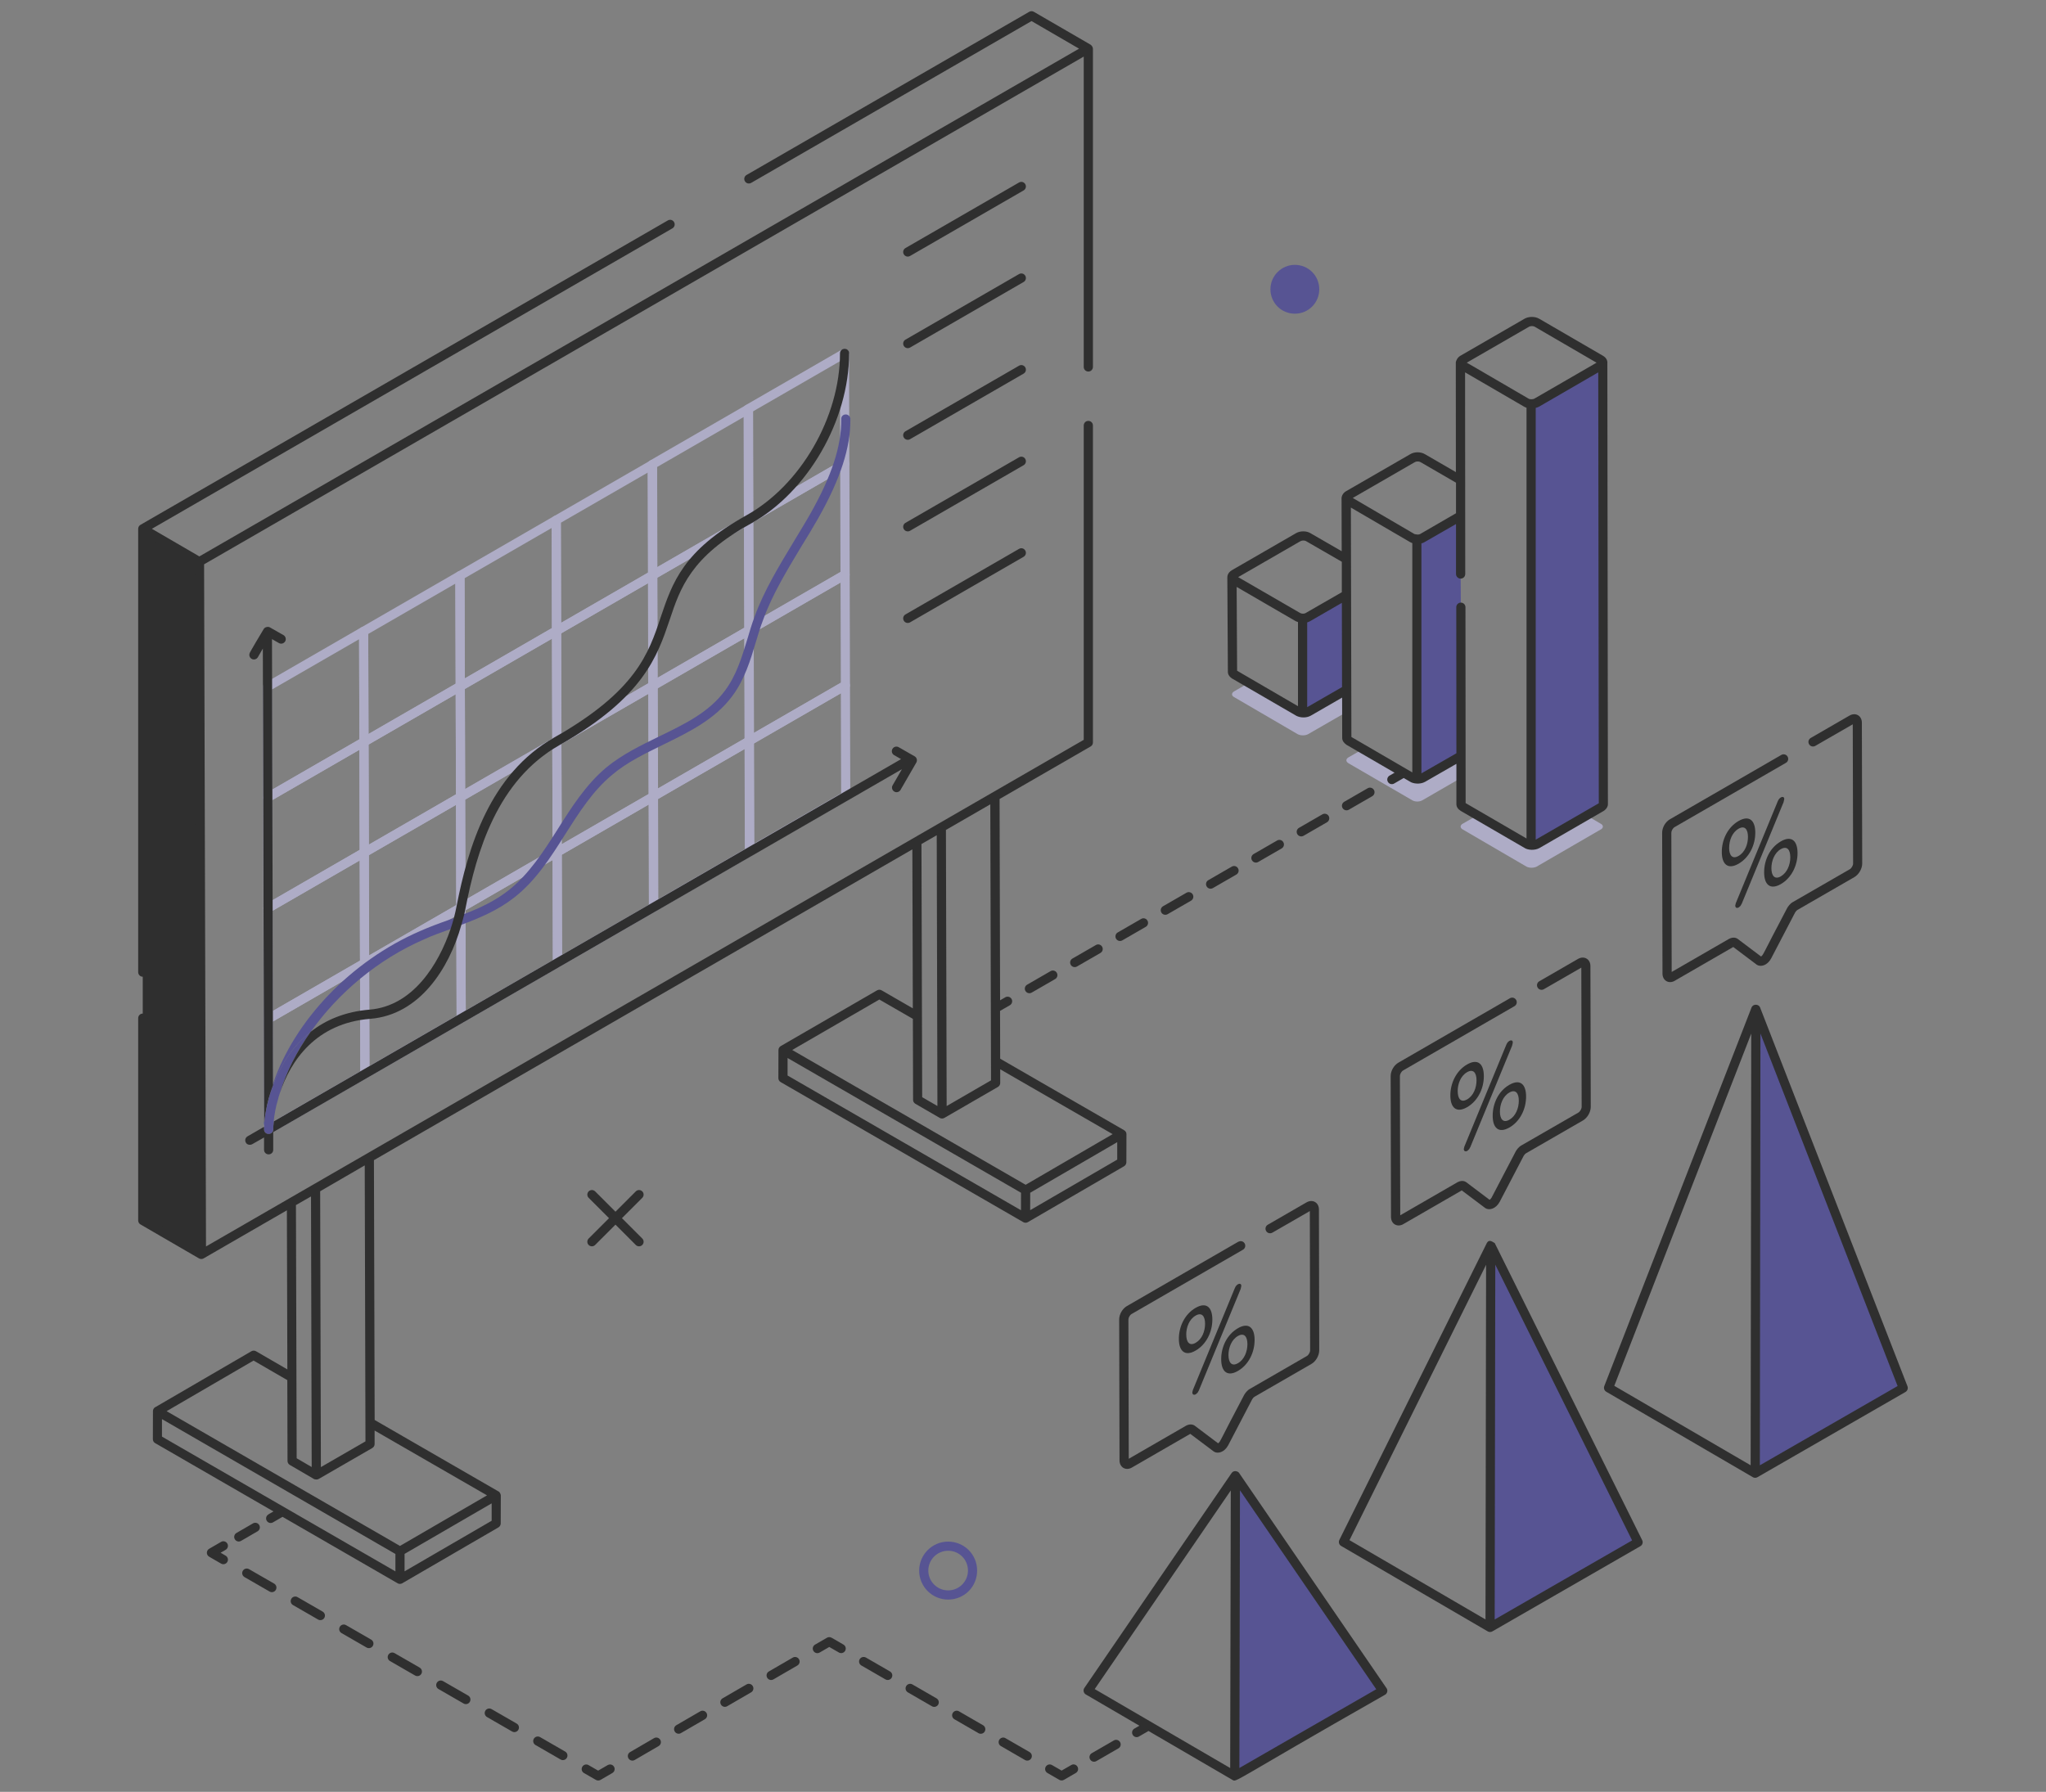 <?xml version="1.0" encoding="UTF-8"?>
<svg xmlns="http://www.w3.org/2000/svg" width="548" height="480" viewBox="0 0 548 480" fill="none">
  <rect x="0" y="0" width="548" height="480" fill="#808080" stroke="none"/>
  <mask id="mask0_12717_2317" style="mask-type:alpha" maskUnits="userSpaceOnUse" x="0" y="0" width="548" height="480">
    <rect width="548" height="480" fill="#D9D9D9"></rect>
  </mask>
  <g mask="url(#mask0_12717_2317)">
</g>
  <g clip-path="url(#clip0_12717_2317)">
    <path d="M360.726 190.704L350.311 196.698C349.57 197.085 348.396 197.085 347.61 196.698L330.516 186.727C329.776 186.339 329.833 185.599 330.562 185.2L334.448 182.943L347.758 190.658C347.952 190.761 348.1 190.806 348.294 190.852C348.487 190.897 348.681 190.897 348.886 190.954V174.944C349.422 174.898 350.014 174.989 350.413 175.24L360.681 181.234V184.767L360.726 190.715V190.704Z" fill="#AEACC6"></path>
    <path d="M360.681 181.223V184.756L350.459 190.647C350.014 190.898 349.422 190.989 348.886 190.943V165.646C349.376 165.646 349.912 165.543 350.311 165.304L360.624 159.355L360.669 181.212L360.681 181.223Z" fill="#575493"></path>
    <path d="M391.323 198.909V208.39L380.965 214.383C380.178 214.828 379.005 214.828 378.264 214.383L361.171 204.458C360.43 204.014 360.43 203.33 361.171 202.886L365.045 200.675L378.355 208.39C378.503 208.492 378.697 208.538 378.891 208.583C379.084 208.629 379.278 208.686 379.483 208.686V192.675C380.076 192.63 380.657 192.721 381.056 192.972L391.323 198.92V198.909Z" fill="#AEACC6"></path>
    <path d="M391.278 162.66L391.323 198.909V202.498L381.056 208.39C380.612 208.64 380.019 208.731 379.483 208.686V144.485C380.019 144.485 380.566 144.382 380.953 144.143L391.221 138.194V153.76" fill="#575493"></path>
    <path d="M379.483 144.439V144.484C379.039 144.484 378.595 144.336 378.253 144.143C378.595 144.336 379.039 144.439 379.483 144.439Z" fill="white"></path>
    <path d="M428.758 222.19L411.562 232.16C410.821 232.548 409.602 232.548 408.861 232.16L391.768 222.19C391.027 221.802 391.027 221.061 391.768 220.663L395.699 218.406L409.009 226.121C409.306 226.315 409.693 226.372 410.092 226.417V210.407C410.628 210.361 411.22 210.452 411.665 210.703L428.758 220.674C429.499 221.061 429.499 221.802 428.758 222.201V222.19Z" fill="#AEACC6"></path>
    <path d="M429.442 215.409C429.442 215.705 429.248 215.945 428.906 216.195L411.71 226.121C411.266 226.371 410.685 226.463 410.092 226.417V108.19C410.582 108.19 411.175 108.088 411.562 107.894L428.758 97.923C429.145 97.73 429.294 97.433 429.294 97.183L429.442 215.409Z" fill="#575493"></path>
    <path d="M38.231 260.432V141.658L53.41 150.478L53.9 336.062L38.231 326.958V272.761" fill="#2F2F2F"></path>
    <path d="M330.71 475.758L330.881 395.284L370.367 452.933L330.71 475.758Z" fill="#575493"></path>
    <path d="M399.095 435.965L399.266 333.566L438.752 413.14L399.095 435.965Z" fill="#575493"></path>
    <path d="M470.124 394.657L470.284 270.334L509.769 371.832L470.124 394.657Z" fill="#575493"></path>
    <path d="M97.488 199.968C97.271 199.968 97.066 199.911 96.872 199.808C96.496 199.592 96.257 199.181 96.257 198.748L96.177 169.109C96.177 168.665 96.405 168.266 96.793 168.049L122.581 153.156C122.957 152.939 123.424 152.939 123.812 153.156C124.188 153.372 124.427 153.782 124.427 154.215L124.507 183.855C124.507 184.299 124.279 184.698 123.891 184.914L98.103 199.808C97.909 199.922 97.704 199.979 97.488 199.979V199.968ZM98.627 169.816L98.707 196.617L122.045 183.148L121.965 156.346L98.627 169.827V169.816Z" fill="#AEACC6"></path>
    <path d="M71.779 244.501C71.563 244.501 71.358 244.444 71.164 244.341C70.788 244.125 70.549 243.714 70.549 243.281L70.469 213.642C70.469 213.198 70.697 212.799 71.084 212.582L96.872 197.689C97.248 197.472 97.716 197.472 98.103 197.689C98.479 197.905 98.718 198.315 98.718 198.749L98.798 228.388C98.798 228.832 98.57 229.231 98.183 229.448L72.395 244.341C72.201 244.455 71.996 244.512 71.779 244.512V244.501ZM72.919 214.337L72.999 241.139L96.337 227.658L96.257 200.857L72.919 214.326V214.337Z" fill="#AEACC6"></path>
    <path d="M71.688 214.861C71.472 214.861 71.266 214.804 71.073 214.702C70.697 214.485 70.457 214.075 70.457 213.642L70.378 184.003C70.378 183.558 70.606 183.159 70.993 182.943L96.781 168.049C97.157 167.833 97.625 167.833 98.012 168.049C98.388 168.266 98.627 168.676 98.627 169.109L98.707 198.748C98.707 199.193 98.479 199.591 98.092 199.808L72.303 214.702C72.11 214.816 71.905 214.872 71.688 214.872V214.861ZM72.839 184.709L72.919 211.511L96.257 198.042L96.177 171.24L72.839 184.709Z" fill="#AEACC6"></path>
    <path d="M123.276 185.086C123.06 185.086 122.854 185.029 122.661 184.926C122.285 184.71 122.045 184.299 122.045 183.866L121.966 154.227C121.966 153.783 122.193 153.384 122.581 153.167L148.369 138.274C148.745 138.057 149.212 138.057 149.6 138.274C149.976 138.49 150.215 138.9 150.215 139.333L150.295 168.973C150.295 169.417 150.067 169.816 149.68 170.032L123.891 184.926C123.698 185.04 123.493 185.097 123.276 185.097V185.086ZM124.416 154.922L124.495 181.724L147.834 168.243L147.754 141.442L124.416 154.911V154.922Z" fill="#AEACC6"></path>
    <path d="M71.859 274.163C71.642 274.163 71.437 274.106 71.244 274.004C70.868 273.787 70.628 273.377 70.628 272.944L70.537 243.282C70.537 242.837 70.765 242.439 71.153 242.222L96.941 227.328C97.317 227.112 97.784 227.112 98.171 227.328C98.547 227.545 98.787 227.955 98.787 228.388L98.867 258.05C98.867 258.495 98.639 258.893 98.251 259.11L72.463 274.004C72.269 274.118 72.064 274.175 71.848 274.175L71.859 274.163ZM73.01 243.977L73.09 270.813L96.428 257.332L96.348 230.496L73.01 243.977Z" fill="#AEACC6"></path>
    <path d="M123.435 244.387C123.219 244.387 123.014 244.33 122.82 244.227C122.444 244.011 122.205 243.601 122.205 243.168L122.125 213.505C122.125 213.061 122.353 212.662 122.74 212.446L148.529 197.552C148.905 197.336 149.372 197.336 149.759 197.552C150.135 197.769 150.375 198.179 150.375 198.612L150.454 228.274C150.454 228.718 150.227 229.117 149.839 229.334L124.051 244.227C123.857 244.341 123.652 244.398 123.435 244.398V244.387ZM124.586 214.201L124.666 241.037L148.004 227.567L147.925 200.731L124.586 214.212V214.201Z" fill="#AEACC6"></path>
    <path d="M97.647 259.27C97.431 259.27 97.226 259.213 97.032 259.11C96.656 258.894 96.417 258.483 96.417 258.05L96.337 228.388C96.337 227.944 96.565 227.545 96.952 227.329L122.741 212.435C123.117 212.218 123.584 212.218 123.971 212.435C124.347 212.651 124.587 213.062 124.587 213.495L124.666 243.157C124.666 243.601 124.438 244 124.051 244.216L98.263 259.11C98.069 259.224 97.864 259.281 97.647 259.281V259.27ZM98.798 229.083L98.878 255.919L122.216 242.45L122.137 215.614L98.798 229.083Z" fill="#AEACC6"></path>
    <path d="M123.356 214.714C123.139 214.714 122.934 214.657 122.741 214.554C122.364 214.338 122.125 213.927 122.125 213.494L122.045 183.855C122.045 183.411 122.273 183.012 122.661 182.795L148.449 167.902C148.825 167.685 149.292 167.685 149.68 167.902C150.056 168.118 150.295 168.528 150.295 168.961L150.375 198.601C150.375 199.045 150.147 199.444 149.76 199.66L123.971 214.554C123.778 214.668 123.572 214.725 123.356 214.725V214.714ZM124.507 184.562L124.587 211.363L147.925 197.883L147.845 171.081L124.507 184.562Z" fill="#AEACC6"></path>
    <path d="M97.568 229.607C97.351 229.607 97.146 229.55 96.952 229.448C96.576 229.231 96.337 228.821 96.337 228.388L96.257 198.749C96.257 198.304 96.485 197.905 96.872 197.689L122.661 182.795C123.037 182.579 123.504 182.579 123.891 182.795C124.267 183.012 124.507 183.422 124.507 183.855L124.587 213.494C124.587 213.939 124.359 214.337 123.971 214.554L98.183 229.448C97.989 229.562 97.784 229.619 97.568 229.619V229.607ZM98.707 199.455L98.787 226.257L122.125 212.788L122.045 185.986L98.707 199.455Z" fill="#AEACC6"></path>
    <path d="M149.144 199.831C148.927 199.831 148.722 199.774 148.529 199.671C148.153 199.455 147.913 199.045 147.913 198.612L147.833 168.972C147.833 168.528 148.061 168.129 148.449 167.913L174.237 153.019C174.613 152.802 175.08 152.802 175.468 153.019C175.844 153.235 176.083 153.646 176.083 154.079L176.163 183.718C176.163 184.162 175.935 184.561 175.548 184.778L149.759 199.671C149.566 199.785 149.361 199.842 149.144 199.842V199.831ZM150.295 169.667L150.375 196.469L173.713 183L173.633 156.198L150.295 169.667Z" fill="#AEACC6"></path>
    <path d="M149.064 170.192C148.848 170.192 148.643 170.135 148.449 170.033C148.073 169.816 147.834 169.406 147.834 168.973L147.754 139.334C147.754 138.889 147.982 138.49 148.369 138.274L174.158 123.38C174.534 123.164 175.001 123.164 175.388 123.38C175.764 123.597 176.004 124.007 176.004 124.44L176.083 154.079C176.083 154.524 175.855 154.922 175.468 155.139L149.68 170.033C149.486 170.147 149.281 170.204 149.064 170.204V170.192ZM150.204 140.04L150.284 166.842L173.622 153.373L173.542 126.571L150.204 140.04Z" fill="#AEACC6"></path>
    <path d="M149.315 259.133C149.098 259.133 148.893 259.076 148.7 258.973C148.323 258.757 148.084 258.346 148.084 257.913L148.004 228.274C148.004 227.83 148.232 227.431 148.62 227.214L174.408 212.321C174.784 212.104 175.251 212.104 175.639 212.321C176.015 212.537 176.254 212.947 176.254 213.38L176.334 243.02C176.334 243.464 176.106 243.863 175.718 244.079L149.93 258.973C149.737 259.087 149.531 259.144 149.315 259.144V259.133ZM150.454 228.969L150.534 255.771L173.872 242.302L173.793 215.5L150.454 228.981V228.969Z" fill="#AEACC6"></path>
    <path d="M149.235 229.493C149.019 229.493 148.814 229.436 148.62 229.334C148.244 229.117 148.005 228.707 148.005 228.274L147.925 198.612C147.925 198.168 148.153 197.769 148.54 197.552L174.328 182.658C174.704 182.442 175.172 182.442 175.559 182.658C175.935 182.875 176.174 183.285 176.174 183.718L176.254 213.38C176.254 213.825 176.026 214.224 175.639 214.44L149.851 229.334C149.657 229.448 149.452 229.505 149.235 229.505V229.493ZM150.375 199.307L150.455 226.143L173.793 212.662L173.713 185.826L150.375 199.296V199.307Z" fill="#AEACC6"></path>
    <path d="M174.852 184.937C174.636 184.937 174.431 184.88 174.237 184.778C173.861 184.561 173.622 184.151 173.622 183.718L173.542 154.079C173.542 153.634 173.77 153.235 174.157 153.019L199.946 138.125C200.322 137.909 200.789 137.909 201.176 138.125C201.552 138.342 201.792 138.752 201.792 139.185L201.871 168.824C201.871 169.269 201.644 169.668 201.256 169.884L175.468 184.778C175.274 184.892 175.069 184.949 174.852 184.949V184.937ZM176.003 154.785L176.083 181.587L199.421 168.118L199.342 141.316L176.003 154.785Z" fill="#AEACC6"></path>
    <path d="M174.773 155.298C174.556 155.298 174.351 155.241 174.158 155.138C173.781 154.922 173.542 154.511 173.542 154.078L173.462 124.439C173.462 123.995 173.69 123.596 174.078 123.379L199.866 108.486C200.242 108.269 200.709 108.269 201.097 108.486C201.473 108.702 201.712 109.112 201.712 109.545L201.792 139.185C201.792 139.629 201.564 140.028 201.177 140.244L175.388 155.138C175.195 155.252 174.989 155.309 174.773 155.309V155.298ZM175.912 125.146L175.992 151.947L199.33 138.478L199.251 111.676L175.912 125.157V125.146Z" fill="#AEACC6"></path>
    <path d="M175.023 244.239C174.807 244.239 174.602 244.182 174.408 244.08C174.032 243.863 173.793 243.453 173.793 243.02L173.713 213.38C173.713 212.936 173.941 212.537 174.328 212.321L200.116 197.427C200.493 197.211 200.96 197.211 201.347 197.427C201.723 197.644 201.963 198.054 201.963 198.487L202.042 228.126C202.042 228.57 201.814 228.969 201.427 229.186L175.639 244.08C175.445 244.193 175.24 244.25 175.023 244.25V244.239ZM176.163 214.087L176.243 240.889L199.581 227.408L199.501 200.606L176.163 214.076V214.087Z" fill="#AEACC6"></path>
    <path d="M174.932 214.6C174.716 214.6 174.511 214.543 174.317 214.44C173.941 214.224 173.702 213.813 173.702 213.38L173.622 183.718C173.622 183.274 173.85 182.875 174.237 182.659L200.025 167.765C200.401 167.548 200.869 167.548 201.256 167.765C201.632 167.981 201.872 168.392 201.872 168.825L201.963 198.487C201.963 198.931 201.735 199.33 201.347 199.546L175.559 214.44C175.365 214.554 175.16 214.611 174.944 214.611L174.932 214.6ZM176.083 184.413L176.163 211.249L199.501 197.78L199.421 170.944L176.083 184.413Z" fill="#AEACC6"></path>
    <path d="M200.561 170.044C200.344 170.044 200.139 169.987 199.946 169.884C199.57 169.668 199.33 169.257 199.33 168.824L199.25 139.185C199.25 138.741 199.478 138.342 199.866 138.125L225.654 123.232C226.03 123.015 226.497 123.015 226.885 123.232C227.261 123.448 227.5 123.858 227.5 124.291L227.58 153.931C227.58 154.375 227.352 154.774 226.965 154.99L201.176 169.884C200.983 169.998 200.777 170.055 200.561 170.055V170.044ZM201.701 139.892L201.78 166.693L225.118 153.213L225.039 126.411L201.701 139.892Z" fill="#AEACC6"></path>
    <path d="M200.47 140.416C200.253 140.416 200.048 140.359 199.855 140.256C199.479 140.04 199.239 139.63 199.239 139.196L199.159 109.557C199.159 109.113 199.387 108.714 199.775 108.497L225.563 93.604C225.939 93.387 226.406 93.387 226.794 93.604C227.17 93.82 227.409 94.231 227.409 94.664L227.489 124.303C227.489 124.747 227.261 125.146 226.874 125.363L201.085 140.256C200.892 140.37 200.686 140.427 200.47 140.427V140.416ZM201.621 110.252L201.701 137.054L225.039 123.573L224.959 96.772L201.621 110.241V110.252Z" fill="#AEACC6"></path>
    <path d="M200.732 229.345C200.516 229.345 200.31 229.288 200.117 229.185C199.741 228.968 199.501 228.558 199.501 228.125L199.41 198.486C199.41 198.042 199.638 197.643 200.026 197.426L225.814 182.533C226.19 182.316 226.657 182.316 227.044 182.533C227.421 182.749 227.66 183.159 227.66 183.592L227.74 213.232C227.74 213.676 227.512 214.075 227.124 214.291L201.336 229.185C201.142 229.299 200.937 229.356 200.721 229.356L200.732 229.345ZM201.872 199.192L201.951 225.994L225.29 212.525L225.21 185.723L201.872 199.192Z" fill="#AEACC6"></path>
    <path d="M200.641 199.717C200.424 199.717 200.219 199.66 200.025 199.557C199.649 199.341 199.41 198.931 199.41 198.498L199.33 168.836C199.33 168.391 199.558 167.992 199.946 167.776L225.734 152.882C226.11 152.666 226.577 152.666 226.965 152.882C227.341 153.099 227.58 153.509 227.58 153.942L227.66 183.604C227.66 184.048 227.432 184.447 227.044 184.664L201.256 199.557C201.062 199.671 200.857 199.728 200.641 199.728V199.717ZM201.792 169.531L201.872 196.367L225.21 182.897L225.13 156.061L201.792 169.542V169.531Z" fill="#AEACC6"></path>
    <path d="M71.939 303.791C71.722 303.791 71.517 303.734 71.324 303.631C70.948 303.415 70.708 303.005 70.708 302.572L70.628 272.932C70.628 272.488 70.856 272.089 71.244 271.872L97.032 256.979C97.408 256.762 97.875 256.762 98.263 256.979C98.639 257.195 98.878 257.606 98.878 258.039L98.958 287.678C98.958 288.122 98.73 288.521 98.343 288.738L72.554 303.631C72.361 303.745 72.155 303.802 71.939 303.802V303.791ZM73.09 273.639L73.17 300.441L96.508 286.971L96.428 260.169L73.09 273.65V273.639Z" fill="#AEACC6"></path>
    <path d="M97.739 288.908C97.522 288.908 97.317 288.851 97.123 288.748C96.747 288.532 96.508 288.122 96.508 287.689L96.428 258.049C96.428 257.605 96.656 257.206 97.043 256.99L122.832 242.096C123.208 241.879 123.675 241.879 124.062 242.096C124.438 242.312 124.678 242.723 124.678 243.156L124.757 272.795C124.757 273.239 124.53 273.638 124.142 273.855L98.354 288.748C98.16 288.862 97.955 288.919 97.739 288.919V288.908ZM98.878 258.745L98.958 285.546L122.296 272.066L122.216 245.264L98.878 258.733V258.745Z" fill="#AEACC6"></path>
    <path d="M123.527 274.014C123.31 274.014 123.105 273.957 122.911 273.855C122.535 273.638 122.296 273.228 122.296 272.795L122.216 243.156C122.216 242.711 122.444 242.313 122.832 242.096L148.62 227.202C148.996 226.986 149.463 226.986 149.851 227.202C150.227 227.419 150.466 227.829 150.466 228.262L150.546 257.901C150.546 258.346 150.318 258.745 149.93 258.961L124.142 273.855C123.948 273.969 123.743 274.026 123.527 274.026V274.014ZM124.666 243.862L124.746 270.664L148.084 257.195L148.005 230.393L124.666 243.862Z" fill="#AEACC6"></path>
    <path d="M70.925 299.655C70.822 300.248 70.776 300.783 70.776 301.273C70.731 301.228 70.731 301.171 70.731 301.125V300.932C70.776 300.487 70.834 300.1 70.925 299.655Z" fill="#2E58FF"></path>
    <path d="M227.762 112.213C227.865 119.825 225.107 128.326 219.067 138.981C217.643 141.488 216.116 143.995 214.6 146.445C210.817 152.735 206.84 159.265 204.378 166.09C203.638 168.005 203.057 169.976 202.464 171.936C200.994 176.893 199.421 182.055 196.128 186.477C191.467 192.767 184.436 196.151 177.713 199.444C172.904 201.803 167.935 204.162 163.913 207.603C158.75 211.877 155.024 217.768 151.435 223.42C147.549 229.562 143.526 235.944 137.68 240.468C133.361 243.852 128.45 245.915 123.584 247.738C122.649 248.125 121.772 248.479 120.837 248.82C120.792 248.82 120.735 248.866 120.689 248.866C118.285 249.755 115.823 250.587 113.521 251.669C101.294 256.979 90.536 266.016 83.221 276.42C78.161 280.351 75.016 285.707 73.147 290.71C72.657 292.031 72.212 293.308 71.916 294.538C72.212 293.114 72.657 291.69 73.147 290.265C78.89 273.423 93.875 257.504 112.541 249.402C115.003 248.319 117.498 247.385 120.005 246.507C120.541 246.313 121.042 246.12 121.578 245.915C122.512 245.573 123.447 245.231 124.381 244.832C128.609 243.214 132.586 241.345 136.164 238.542C141.668 234.223 145.6 228.081 149.372 222.133C153.053 216.287 156.882 210.247 162.295 205.678C166.613 202.088 171.73 199.638 176.642 197.234C183.422 193.94 189.849 190.852 194.179 185.007C197.222 180.927 198.646 176.209 200.174 171.207C200.766 169.19 201.347 167.23 202.088 165.258C204.641 158.182 208.675 151.607 212.549 145.168C214.019 142.707 215.546 140.257 216.971 137.75C222.771 127.529 225.415 119.426 225.324 112.259C225.278 111.575 225.814 111.028 226.497 111.028C227.09 110.983 227.728 111.518 227.774 112.202L227.762 112.213Z" fill="#575493"></path>
    <path d="M83.198 276.419C79.46 281.672 76.611 287.279 74.947 292.874C74.754 293.409 74.56 294.002 74.457 294.549C74.161 295.529 73.922 296.418 73.774 297.295C73.728 297.546 73.671 297.74 73.671 297.888C73.523 298.72 73.375 299.46 73.329 300.144C73.329 300.247 73.284 300.338 73.329 300.395C73.227 301.227 73.181 301.922 73.181 302.56V302.605C73.181 302.947 73.033 303.198 72.839 303.437C72.691 303.54 72.588 303.631 72.452 303.688C72.304 303.734 72.11 303.791 71.962 303.791C71.278 303.791 70.731 303.255 70.731 302.56V301.876C70.731 301.682 70.776 301.489 70.776 301.284C70.776 300.794 70.822 300.247 70.925 299.665C70.97 299.324 71.027 298.925 71.073 298.492C71.266 297.318 71.517 295.985 71.905 294.56C72.201 293.33 72.645 292.053 73.135 290.731C75.004 285.718 78.15 280.373 83.209 276.442L83.198 276.419Z" fill="#575493"></path>
    <path d="M227.42 94.687C227.42 112.612 216.321 131.824 201.097 140.268C185.04 149.156 182.237 157.407 179.342 166.101C176.049 175.821 172.368 186.829 149.771 199.649C133.213 209.084 127.663 227.989 124.666 243.407C124.564 243.852 124.473 244.342 124.37 244.832C124.119 245.766 123.88 246.746 123.584 247.726C120.29 259.509 112.336 271.839 99.22 272.921C84.588 274.049 77.751 284.271 74.959 292.863C76.634 287.268 79.483 281.661 83.209 276.408C87.186 273.263 92.348 271.007 99.026 270.46C110.673 269.48 117.499 258.232 120.689 248.843C121.031 247.817 121.327 246.826 121.578 245.891C121.874 244.809 122.068 243.829 122.262 242.894C125.361 226.93 131.15 207.387 148.54 197.507C170.351 185.131 173.736 175.058 176.984 165.281C180.083 156.096 182.978 147.447 199.877 138.069C214.418 130.012 224.982 111.746 224.982 94.653C224.982 93.969 225.517 93.422 226.213 93.422C226.908 93.422 227.443 93.957 227.443 94.653L227.42 94.687Z" fill="#2F2F2F"></path>
    <path d="M253.949 428.502C249.665 428.502 246.189 425.015 246.189 420.741C246.189 416.468 249.676 412.97 253.949 412.97C258.223 412.97 261.71 416.377 261.71 420.741C261.71 425.106 258.223 428.502 253.949 428.502ZM253.949 415.42C251.021 415.42 248.639 417.801 248.639 420.73C248.639 423.659 251.021 426.04 253.949 426.04C256.878 426.04 259.26 423.659 259.26 420.73C259.26 417.801 256.924 415.42 253.949 415.42Z" fill="#575493"></path>
    <path d="M353.353 77.491C353.353 81.081 350.481 84.032 346.812 84.032C343.143 84.032 340.271 81.081 340.271 77.491C340.271 73.902 343.222 70.95 346.812 70.95C350.402 70.95 353.353 73.822 353.353 77.491Z" fill="#575493"></path>
    <path d="M300.603 251.908L306.882 248.284C307.474 247.942 307.668 247.19 307.326 246.609C306.984 246.017 306.232 245.811 305.651 246.165L299.372 249.788C298.78 250.13 298.586 250.882 298.928 251.463C299.27 252.056 300.022 252.25 300.603 251.908Z" fill="#2F2F2F"></path>
    <path d="M337.001 230.907L343.279 227.283C343.872 226.941 344.066 226.189 343.724 225.608C343.393 225.016 342.641 224.81 342.049 225.164L335.77 228.787C335.177 229.129 334.984 229.881 335.325 230.463C335.667 231.055 336.419 231.249 337.001 230.907Z" fill="#2F2F2F"></path>
    <path d="M355.872 218.6C355.53 218.007 354.778 217.813 354.196 218.144L347.918 221.768C347.325 222.109 347.131 222.861 347.462 223.443C347.804 224.024 348.544 224.229 349.137 223.898L355.416 220.275C356.008 219.933 356.202 219.181 355.872 218.6Z" fill="#2F2F2F"></path>
    <path d="M366.321 211.158L360.042 214.782C359.45 215.124 359.256 215.876 359.586 216.457C359.928 217.038 360.669 217.244 361.262 216.913L367.541 213.289C368.133 212.948 368.327 212.195 367.996 211.614C367.655 211.022 366.902 210.828 366.321 211.158Z" fill="#2F2F2F"></path>
    <path d="M324.864 237.903L331.143 234.279C331.736 233.937 331.929 233.185 331.587 232.604C331.246 232.012 330.494 231.807 329.912 232.16L323.633 235.783C323.041 236.125 322.847 236.877 323.189 237.459C323.531 238.051 324.283 238.245 324.864 237.903Z" fill="#2F2F2F"></path>
    <path d="M286.791 258.461C287.133 259.053 287.885 259.247 288.467 258.905L294.746 255.281C295.338 254.939 295.532 254.187 295.19 253.606C294.848 253.014 294.096 252.808 293.515 253.162L287.236 256.785C286.643 257.127 286.45 257.879 286.791 258.461Z" fill="#2F2F2F"></path>
    <path d="M312.728 244.9L319.007 241.277C319.599 240.935 319.793 240.183 319.463 239.602C319.121 239.009 318.369 238.815 317.788 239.146L311.509 242.769C310.916 243.111 310.722 243.863 311.053 244.445C311.395 245.026 312.135 245.231 312.728 244.9Z" fill="#2F2F2F"></path>
    <path d="M281.379 260.158L275.1 263.782C274.507 264.123 274.313 264.876 274.655 265.457C274.997 266.049 275.749 266.243 276.33 265.901L282.609 262.277C283.202 261.936 283.396 261.183 283.054 260.602C282.712 260.01 281.96 259.805 281.379 260.158Z" fill="#2F2F2F"></path>
    <path d="M71.882 405.699C71.289 406.041 71.096 406.793 71.438 407.374C71.779 407.967 72.532 408.161 73.113 407.819L75.677 406.338L106.502 424.137C106.867 424.354 107.334 424.365 107.733 424.137L133.498 409.164C133.874 408.947 134.113 408.537 134.113 408.104L134.136 400.594C134.136 400.332 133.908 399.74 133.521 399.523H133.498L100.348 380.39L100.154 310.788L244.366 227.533L244.491 270.118L236.138 265.298C235.762 265.07 235.295 265.081 234.907 265.298L209.119 280.225C208.743 280.442 208.504 280.852 208.504 281.285C208.504 281.285 208.504 281.285 208.504 281.297L208.481 288.818C208.481 289.262 208.709 289.661 209.096 289.877L274.074 327.391C274.439 327.607 274.906 327.619 275.305 327.391L301.07 312.417C301.446 312.201 301.674 311.79 301.686 311.357L301.708 303.837C301.708 303.392 301.481 302.993 301.093 302.777C301.093 302.777 301.093 302.777 301.082 302.765L267.886 283.61L267.852 270.801L270.485 269.286C271.077 268.944 271.271 268.192 270.94 267.611C270.598 267.018 269.846 266.825 269.265 267.155L267.864 267.964L267.727 214.041L292.113 199.968C292.489 199.752 292.729 199.341 292.729 198.908V113.979C292.729 113.295 292.182 112.748 291.498 112.748C290.814 112.748 290.267 113.295 290.267 113.979V198.19C259.647 215.865 379.78 146.513 55.176 333.909C55.119 315.175 55.37 401.096 54.663 151.173C68.007 143.47 -10.36 188.71 290.267 15.159V98.299C290.267 98.983 290.814 99.53 291.498 99.53C292.182 99.53 292.729 98.983 292.729 98.299V13.051C292.729 12.618 292.353 12.128 292.113 11.979L276.9 3.159C276.524 2.943 276.057 2.943 275.67 3.159L199.957 46.872C199.365 47.214 199.171 47.966 199.513 48.547C199.855 49.128 200.595 49.333 201.188 48.992L276.285 5.644L289.014 13.039C287.008 14.19 76.509 135.721 53.398 149.054L40.681 141.658L180.095 61.173C180.687 60.831 180.881 60.079 180.539 59.498C180.209 58.905 179.445 58.7 178.864 59.053L37.615 140.598C37.239 140.815 37.011 141.225 37.011 141.658V260.42C37.011 261.104 37.559 261.651 38.242 261.651C38.926 261.651 39.473 261.104 39.473 260.42V143.789C40.487 144.382 52.829 151.549 52.179 151.173C52.874 401.608 52.635 315.232 52.692 333.92L39.473 326.24V272.75C39.473 272.066 38.926 271.519 38.242 271.519C37.559 271.519 37.011 272.066 37.011 272.75V326.946C37.011 327.379 37.239 327.79 37.627 328.006L53.307 337.111C53.683 337.327 54.162 337.327 54.538 337.111C54.538 337.111 54.538 337.099 54.561 337.088L76.839 324.223L76.965 366.841L68.566 361.975C68.178 361.759 67.711 361.759 67.335 361.975L41.615 376.949C41.615 376.949 41.593 376.949 41.581 376.949C41.205 377.165 40.966 377.576 40.966 378.009L40.943 385.53C40.943 385.974 41.171 386.373 41.558 386.589L73.249 404.89L71.905 405.665L71.882 405.699ZM108.359 420.935V416.263L131.686 402.725V407.386L108.359 420.935ZM97.887 386.122L85.944 393.016L85.751 319.118C86.24 318.833 98.468 311.745 97.693 312.189C97.727 327.368 97.591 273.514 97.887 386.122ZM250.895 223.762C250.941 242.37 251.055 284.681 251.078 296.281L246.998 293.923L246.804 226.098C247.294 225.813 251.374 223.477 250.884 223.762H250.895ZM210.954 283.428L273.47 319.517C273.47 320.007 273.459 324.701 273.459 324.2L210.943 288.111V283.428H210.954ZM299.224 310.651L275.92 324.189C275.92 323.699 275.932 319.027 275.932 319.517C276.433 319.232 300.717 305.113 299.236 305.967V310.64L299.224 310.651ZM298.005 303.825C297.503 304.11 273.231 318.24 274.712 317.386L212.185 281.274L235.523 267.759L244.503 272.932L244.56 294.629C244.56 295.074 244.799 295.472 245.175 295.689L251.705 299.472C252.081 299.689 252.548 299.689 252.935 299.472L267.282 291.176C267.658 290.96 267.898 290.55 267.898 290.117V286.447L298.016 303.825H298.005ZM265.436 289.41L253.551 296.293L253.357 222.326L265.243 215.466L265.436 289.41ZM83.3 320.519C83.346 336.541 83.46 381.006 83.483 392.994L79.46 390.646C79.266 322.662 79.3 333.123 79.266 322.821C79.756 322.536 83.79 320.234 83.3 320.508V320.519ZM67.928 364.482L76.953 369.713L77.01 391.364C77.01 391.797 77.238 392.207 77.614 392.424L84.098 396.207C84.326 396.332 84.941 396.424 85.329 396.207L99.722 387.9C100.098 387.683 100.337 387.273 100.337 386.84V383.216L130.444 400.583L107.129 414.132C100.736 410.44 130.284 427.499 44.624 378.031L67.916 364.471L67.928 364.482ZM43.393 380.162C129.077 429.664 99.516 412.594 105.909 416.286V420.946L43.382 384.846V380.162H43.393Z" fill="#2F2F2F"></path>
    <path d="M69.432 408.537C69.09 407.944 68.326 407.75 67.757 408.092L63.335 410.656C62.754 410.998 62.549 411.75 62.891 412.331C63.233 412.924 63.985 413.118 64.566 412.776L68.987 410.212C69.569 409.87 69.774 409.118 69.432 408.537Z" fill="#2F2F2F"></path>
    <path d="M59.085 415.955L60.441 415.169C61.022 414.827 61.227 414.075 60.885 413.494C60.543 412.901 59.78 412.707 59.21 413.049L56.019 414.895C55.199 415.374 55.21 416.548 56.019 417.015L59.21 418.861C59.791 419.203 60.555 418.998 60.885 418.416C61.227 417.824 61.022 417.083 60.441 416.741L59.085 415.955Z" fill="#2F2F2F"></path>
    <path d="M144.654 465.343C144.073 465.001 143.321 465.206 142.979 465.787C142.637 466.38 142.842 467.12 143.424 467.462L150.147 471.337C150.728 471.678 151.492 471.473 151.822 470.892C152.164 470.3 151.959 469.559 151.378 469.217L144.654 465.343Z" fill="#2F2F2F"></path>
    <path d="M92.69 435.35C92.098 435.009 91.357 435.214 91.015 435.795C90.673 436.387 90.878 437.128 91.459 437.47L98.183 441.344C98.764 441.686 99.528 441.481 99.858 440.9C100.2 440.307 99.995 439.567 99.414 439.225L92.69 435.35Z" fill="#2F2F2F"></path>
    <path d="M66.708 420.353C66.116 420.012 65.364 420.217 65.033 420.798C64.691 421.39 64.896 422.131 65.478 422.473L72.201 426.347C72.782 426.689 73.546 426.484 73.876 425.903C74.218 425.31 74.013 424.57 73.432 424.228L66.708 420.353Z" fill="#2F2F2F"></path>
    <path d="M105.681 442.849C105.1 442.507 104.348 442.712 104.006 443.293C103.664 443.885 103.869 444.626 104.45 444.968L111.174 448.842C111.755 449.184 112.518 448.979 112.849 448.398C113.191 447.805 112.986 447.065 112.405 446.723L105.681 442.849Z" fill="#2F2F2F"></path>
    <path d="M131.663 457.845C131.07 457.503 130.318 457.708 129.988 458.289C129.646 458.882 129.851 459.622 130.432 459.964L137.156 463.839C137.737 464.18 138.5 463.975 138.831 463.394C139.173 462.802 138.968 462.061 138.386 461.719L131.663 457.845Z" fill="#2F2F2F"></path>
    <path d="M118.672 450.347C118.08 450.005 117.327 450.21 116.997 450.791C116.655 451.384 116.86 452.124 117.441 452.466L124.165 456.34C124.746 456.682 125.509 456.477 125.84 455.896C126.182 455.304 125.977 454.563 125.396 454.221L118.672 450.347Z" fill="#2F2F2F"></path>
    <path d="M79.699 427.851C79.107 427.51 78.355 427.715 78.024 428.296C77.682 428.888 77.887 429.629 78.469 429.971L85.192 433.845C85.773 434.187 86.537 433.982 86.867 433.401C87.209 432.808 87.004 432.068 86.423 431.726L79.699 427.851Z" fill="#2F2F2F"></path>
    <path d="M162.785 472.829L160.209 474.322L157.634 472.84C157.041 472.498 156.289 472.704 155.959 473.296C155.617 473.889 155.822 474.629 156.415 474.971L159.605 476.806C159.993 477.022 160.46 477.022 160.836 476.806L164.015 474.96C164.608 474.618 164.802 473.866 164.46 473.285C164.118 472.692 163.366 472.498 162.785 472.84V472.829Z" fill="#2F2F2F"></path>
    <path d="M175.171 465.627L168.767 469.354C168.175 469.696 167.981 470.448 168.323 471.029C168.665 471.621 169.417 471.815 169.998 471.473L176.402 467.747C176.995 467.405 177.188 466.653 176.847 466.072C176.505 465.479 175.753 465.286 175.171 465.627Z" fill="#2F2F2F"></path>
    <path d="M187.559 458.437L181.154 462.152C180.562 462.494 180.368 463.246 180.71 463.827C181.052 464.419 181.804 464.613 182.385 464.271L188.789 460.556C189.382 460.215 189.576 459.463 189.234 458.881C188.892 458.289 188.128 458.095 187.559 458.437Z" fill="#2F2F2F"></path>
    <path d="M199.946 451.235L193.541 454.95C192.949 455.292 192.755 456.044 193.097 456.625C193.439 457.217 194.191 457.411 194.772 457.069L201.176 453.354C201.769 453.012 201.963 452.26 201.621 451.679C201.279 451.087 200.527 450.893 199.946 451.235Z" fill="#2F2F2F"></path>
    <path d="M212.333 444.044L205.928 447.759C205.336 448.101 205.142 448.853 205.484 449.434C205.826 450.027 206.578 450.221 207.159 449.879L213.563 446.164C214.156 445.822 214.35 445.07 214.008 444.489C213.666 443.896 212.914 443.703 212.333 444.044Z" fill="#2F2F2F"></path>
    <path d="M222.725 438.723C222.349 438.506 221.871 438.506 221.495 438.723L218.304 440.569C217.711 440.911 217.518 441.663 217.86 442.244C218.201 442.837 218.954 443.03 219.535 442.689L222.11 441.196L224.686 442.677C225.278 443.019 226.03 442.814 226.361 442.233C226.703 441.64 226.497 440.899 225.916 440.558L222.725 438.712V438.723Z" fill="#2F2F2F"></path>
    <path d="M269.311 465.628C268.73 465.286 267.977 465.491 267.636 466.072C267.294 466.665 267.499 467.405 268.08 467.747L274.53 471.474C275.1 471.815 275.863 471.622 276.205 471.029C276.547 470.437 276.342 469.696 275.761 469.354L269.311 465.628Z" fill="#2F2F2F"></path>
    <path d="M231.933 444.033C231.352 443.702 230.6 443.896 230.258 444.477C229.916 445.07 230.121 445.811 230.702 446.152L237.152 449.879C237.733 450.221 238.497 450.015 238.827 449.434C239.169 448.842 238.964 448.101 238.383 447.759L231.933 444.033Z" fill="#2F2F2F"></path>
    <path d="M244.388 451.235C243.807 450.893 243.055 451.098 242.713 451.68C242.371 452.272 242.577 453.013 243.158 453.355L249.608 457.081C250.177 457.423 250.941 457.229 251.283 456.637C251.625 456.044 251.419 455.303 250.838 454.961L244.388 451.235Z" fill="#2F2F2F"></path>
    <path d="M256.855 458.437C256.274 458.096 255.522 458.301 255.18 458.882C254.838 459.474 255.043 460.215 255.624 460.557L262.074 464.283C262.656 464.625 263.419 464.42 263.75 463.839C264.091 463.246 263.886 462.505 263.305 462.164L256.855 458.437Z" fill="#2F2F2F"></path>
    <path d="M286.917 472.83L284.341 474.311L281.766 472.83C281.185 472.488 280.433 472.693 280.091 473.274C279.749 473.867 279.954 474.607 280.535 474.949L283.726 476.795C284.102 477.012 284.581 477.012 284.957 476.795L288.148 474.949C288.74 474.607 288.934 473.855 288.592 473.274C288.25 472.682 287.498 472.476 286.917 472.83Z" fill="#2F2F2F"></path>
    <path d="M298.324 466.243L292.421 469.65C291.828 469.992 291.635 470.744 291.977 471.325C292.318 471.918 293.082 472.111 293.652 471.77L299.555 468.362C300.147 468.02 300.341 467.268 299.999 466.687C299.657 466.095 298.894 465.89 298.324 466.243Z" fill="#2F2F2F"></path>
    <path d="M330.049 181.793L347.211 191.752C348.316 192.311 349.912 192.368 351.074 191.718L359.473 186.875L359.495 197.678C359.495 198.362 359.849 198.954 360.646 199.524L373.523 206.999L372.179 207.774C371.586 208.116 371.392 208.868 371.734 209.449C372.076 210.042 372.828 210.236 373.409 209.894L375.973 208.412L377.671 209.404C378.458 209.928 380.304 210.201 381.671 209.449L390.081 204.618V215.409C390.081 216.138 390.48 216.754 391.289 217.255L408.326 227.146C409.226 227.739 411.061 227.876 412.314 227.18L429.613 217.187C430.308 216.685 430.661 216.081 430.661 215.409L430.513 97.217C430.513 97.194 430.524 97.183 430.524 97.16C430.524 96.419 430.103 95.747 429.35 95.314L412.246 85.377C411.14 84.739 409.454 84.739 408.337 85.377L391.13 95.314C390.355 95.758 389.922 96.693 389.922 97.183L389.944 126.469L381.66 121.671C380.532 120.999 378.834 120.987 377.717 121.671L360.555 131.574C359.701 132.041 359.324 132.918 359.324 133.443L359.359 147.664L351.051 142.866C349.98 142.171 348.237 142.171 347.12 142.832L329.89 152.78C328.887 153.419 328.727 154.228 328.727 154.661L328.875 179.958C328.875 180.642 329.229 181.246 330.026 181.804L330.049 181.793ZM331.348 179.696L331.223 157.225L347.006 166.386C347.496 166.603 347.519 166.603 347.655 166.649V189.177L331.348 179.685V179.696ZM350.117 189.439V166.728C350.39 166.648 350.675 166.546 350.926 166.386L359.404 161.498L359.45 184.061L350.117 189.439ZM361.957 197.427C361.957 195.239 361.809 131.984 361.82 135.972L377.66 145.214C377.854 145.328 378.059 145.419 378.275 145.499V206.92L361.968 197.427H361.957ZM392.554 215.136C392.554 208.276 392.554 219.739 392.508 162.66C392.508 161.988 391.961 161.429 391.278 161.429C390.605 161.429 390.047 161.976 390.047 162.66L390.081 201.792L380.714 207.17V145.567C381.204 145.442 381.079 145.453 381.569 145.214C382.275 144.804 390.503 140.086 389.979 140.382V153.772C389.99 154.456 390.537 155.002 391.221 155.002C391.904 155.002 392.452 154.456 392.452 153.772C392.452 153.259 392.406 99.245 392.406 99.746C392.907 100.031 409.271 109.558 408.257 108.965C408.44 109.068 408.645 109.159 408.861 109.227V224.617L392.554 215.136ZM411.323 224.936V109.273C411.63 109.193 411.915 109.091 412.189 108.954C412.69 108.669 429.088 99.165 428.074 99.758L428.222 215.181L411.323 224.936ZM409.579 87.508C409.944 87.303 410.673 87.303 411.026 87.508L427.618 97.16C427.094 97.468 409.83 107.45 410.924 106.812C410.639 106.971 409.818 107.028 409.454 106.812C395.084 98.413 392.588 97 392.85 97.16L409.568 87.508H409.579ZM378.993 123.779C379.347 123.563 380.076 123.563 380.441 123.779L389.979 129.306V137.488L380.406 143.037C379.78 143.345 379.369 143.14 378.868 143.072L362.322 133.397L378.982 123.779H378.993ZM348.385 144.952C348.749 144.735 349.467 144.758 349.798 144.952L359.393 150.49C359.393 150.98 359.393 159.173 359.393 158.649C358.891 158.934 349.057 164.597 349.672 164.244C349.422 164.392 348.818 164.472 348.328 164.267C341.046 160.051 330.995 154.239 331.622 154.604L348.373 144.94L348.385 144.952Z" fill="#2F2F2F"></path>
    <path d="M274.61 49.334C274.268 48.741 273.516 48.547 272.934 48.889L242.52 66.449C241.927 66.791 241.733 67.543 242.075 68.124C242.417 68.717 243.169 68.911 243.75 68.569L274.165 51.009C274.758 50.667 274.951 49.915 274.61 49.334Z" fill="#2F2F2F"></path>
    <path d="M274.61 73.868C274.268 73.275 273.516 73.081 272.934 73.423L242.52 90.984C241.927 91.325 241.733 92.077 242.075 92.659C242.417 93.24 243.169 93.445 243.75 93.103L274.165 75.543C274.758 75.201 274.951 74.449 274.61 73.868Z" fill="#2F2F2F"></path>
    <path d="M274.61 98.413C274.268 97.82 273.516 97.615 272.934 97.968L242.52 115.529C241.927 115.87 241.733 116.623 242.075 117.204C242.417 117.785 243.169 117.99 243.75 117.648L274.165 100.088C274.758 99.746 274.951 98.994 274.61 98.413Z" fill="#2F2F2F"></path>
    <path d="M274.61 122.947C274.268 122.354 273.516 122.161 272.934 122.502L242.52 140.063C241.927 140.404 241.733 141.157 242.075 141.738C242.417 142.33 243.169 142.524 243.75 142.182L274.165 124.622C274.758 124.28 274.951 123.528 274.61 122.947Z" fill="#2F2F2F"></path>
    <path d="M274.61 147.481C274.268 146.889 273.516 146.683 272.934 147.037L242.52 164.597C241.927 164.939 241.733 165.691 242.075 166.272C242.417 166.865 243.169 167.058 243.75 166.716L274.165 149.156C274.758 148.814 274.951 148.062 274.61 147.481Z" fill="#2F2F2F"></path>
    <path d="M331.884 394.578C331.519 394.054 330.437 393.814 329.89 394.578C329.536 395.068 290.746 451.68 290.438 452.17C290.028 452.762 290.222 453.571 290.837 453.925L305.173 462.289L303.828 463.064C303.235 463.406 303.042 464.158 303.384 464.739C303.725 465.331 304.489 465.525 305.059 465.183L307.611 463.702L330.095 476.806C331.269 477.479 329.593 477.536 370.971 453.993C371.586 453.64 371.78 452.819 371.37 452.238C371.028 451.737 331.519 394.076 331.873 394.566L331.884 394.578ZM329.65 399.261L329.491 473.627L293.207 452.477L329.65 399.273V399.261ZM331.952 473.627L332.112 399.227L368.612 452.523L331.952 473.616V473.627Z" fill="#2F2F2F"></path>
    <path d="M400.371 333.02C399.528 332.496 398.844 332.017 398.263 332.929C337.376 455.531 367.37 395.125 358.732 412.525C358.447 413.106 358.652 413.813 359.21 414.132L398.48 437.025C398.867 437.253 399.334 437.242 399.71 437.025L439.356 414.2C439.914 413.881 440.131 413.175 439.846 412.594L400.36 333.02H400.371ZM398.035 338.82L397.876 433.823L361.444 412.582L398.035 338.82ZM400.337 433.835L400.497 338.786L437.145 412.651L400.337 433.835Z" fill="#2F2F2F"></path>
    <path d="M510.909 371.388L471.423 269.89C471.047 268.91 469.52 268.898 469.133 269.89L429.692 371.319C429.476 371.878 429.692 372.516 430.217 372.824L469.486 395.717C469.873 395.945 470.341 395.933 470.717 395.717L510.362 372.892C510.886 372.584 511.114 371.946 510.897 371.376L510.909 371.388ZM469.053 276.909L468.893 392.526L432.37 371.24L469.041 276.909H469.053ZM471.355 392.526L471.514 276.852L508.254 371.297L471.366 392.526H471.355Z" fill="#2F2F2F"></path>
    <path d="M71.073 298.47C71.631 295.097 72.269 293.057 73.135 290.71V290.265L72.85 171.207L74.708 172.267C75.289 172.597 76.041 172.392 76.383 171.811C76.714 171.218 76.508 170.478 75.927 170.136L72.258 168.05C71.859 167.822 71.027 167.925 70.674 168.438C70.332 168.928 66.594 175.309 66.948 174.819C66.606 175.412 66.811 176.152 67.392 176.494C67.973 176.836 68.737 176.631 69.067 176.05L70.4 173.737C70.435 188.551 70.275 123.415 70.731 301.877C70.731 301.683 70.776 301.49 70.776 301.285C70.776 300.35 70.891 300.134 71.073 298.481V298.47Z" fill="#2F2F2F"></path>
    <path d="M239.523 212.048C240.092 212.39 240.856 212.196 241.198 211.603L245.426 204.276C245.767 203.684 245.551 202.931 244.97 202.601L240.708 200.162C240.127 199.832 239.374 200.026 239.033 200.618C238.691 201.211 238.896 201.951 239.488 202.293L241.346 203.353L73.329 300.384C73.17 301.74 73.204 302.105 73.181 302.595C73.181 303.21 72.657 303.769 71.95 303.769C71.244 303.769 70.72 303.233 70.72 302.538V301.854L66.298 304.407C65.706 304.749 65.512 305.489 65.854 306.082C66.116 306.618 66.879 306.845 67.529 306.526L70.72 304.714V308.008C70.72 308.691 71.255 309.238 71.95 309.238C72.645 309.238 73.181 308.703 73.181 308.008V303.29L241.574 206.054L239.078 210.373C238.736 210.965 238.941 211.706 239.523 212.048Z" fill="#2F2F2F"></path>
    <path d="M172.026 319.152C171.548 318.673 170.773 318.673 170.294 319.152L164.847 324.599L159.4 319.152C158.922 318.673 158.147 318.673 157.668 319.152C157.189 319.631 157.189 320.405 157.668 320.884L163.115 326.331L157.668 331.778C157.189 332.257 157.189 333.031 157.668 333.51C158.147 333.989 158.922 333.989 159.4 333.51L164.847 328.063L170.294 333.51C170.773 333.989 171.548 333.989 172.026 333.51C172.505 333.031 172.505 332.257 172.026 331.778L166.579 326.331L172.026 320.884C172.505 320.405 172.505 319.631 172.026 319.152Z" fill="#2F2F2F"></path>
    <path d="M448.598 262.71L464.232 253.685L470.568 258.46C471.605 259.098 473.36 258.642 474.375 256.762L480.802 244.444C481.007 244.102 481.246 243.851 481.406 243.771L496.676 234.963C497.872 234.268 498.773 232.707 498.773 231.328L498.681 193.598C498.681 191.718 496.983 190.749 495.342 191.706L484.984 197.689C484.391 198.031 484.198 198.783 484.539 199.364C484.87 199.956 485.622 200.15 486.215 199.808L496.243 194.031L496.334 231.328C496.334 231.841 495.912 232.581 495.468 232.843L480.209 241.641C479.446 242.062 478.933 242.803 478.671 243.259C471.97 255.93 472.335 255.794 471.674 256.227L465.383 251.486C464.745 251.064 463.891 251.076 463.059 251.532L447.743 260.374L447.652 223.066C447.652 222.553 448.062 221.835 448.518 221.573L478.34 204.355C478.933 204.013 479.127 203.261 478.785 202.68C478.443 202.087 477.691 201.894 477.109 202.235L447.299 219.454C446.079 220.138 445.19 221.665 445.19 223.078L445.282 260.807C445.282 262.699 446.98 263.668 448.598 262.722V262.71Z" fill="#2F2F2F"></path>
    <path d="M465.703 243.088L466.181 242.667L466.534 242.029L477.713 214.885L477.896 214.053C477.896 213.073 476.642 213.415 476.164 214.623L464.916 241.949L464.768 242.564C464.768 243.202 465.235 243.35 465.691 243.088H465.703Z" fill="#2F2F2F"></path>
    <path d="M476.95 225.414C474.021 227.1 472.494 230.45 472.506 233.687C472.506 236.934 474.078 238.507 476.984 236.832C479.936 235.122 481.463 231.727 481.451 228.513C481.451 225.391 479.97 223.659 476.95 225.402V225.414ZM476.984 234.758C475.263 235.749 474.454 234.496 474.454 232.57C474.454 230.633 475.263 228.456 476.961 227.476C478.682 226.485 479.514 227.693 479.514 229.653C479.514 231.635 478.682 233.778 476.984 234.758Z" fill="#2F2F2F"></path>
    <path d="M470.135 223.056C470.135 219.876 468.608 218.224 465.634 219.945C462.683 221.654 461.156 225.038 461.167 228.24C461.167 231.477 462.751 233.061 465.668 231.374C468.551 229.71 470.147 226.337 470.135 223.056ZM463.139 227.101C463.139 225.141 463.936 222.987 465.646 222.007C467.355 221.016 468.175 222.235 468.175 224.195C468.175 226.178 467.366 228.309 465.657 229.289C463.948 230.28 463.127 229.061 463.127 227.101H463.139Z" fill="#2F2F2F"></path>
    <path d="M404.394 267.428L374.583 284.647C373.364 285.331 372.475 286.857 372.475 288.27L372.566 326C372.566 327.892 374.264 328.861 375.882 327.915L391.517 318.89L397.853 323.653C398.879 324.291 400.634 323.858 401.671 321.955L408.098 309.637C408.303 309.295 408.542 309.044 408.702 308.964L423.972 300.156C425.168 299.461 426.069 297.9 426.069 296.521L425.977 258.791C425.977 256.911 424.279 255.942 422.639 256.888L412.28 262.87C411.687 263.212 411.494 263.964 411.835 264.545C412.177 265.138 412.918 265.332 413.511 264.99L423.539 259.212L423.63 296.521C423.63 297.033 423.208 297.774 422.764 298.036L407.505 306.833C406.742 307.255 406.229 307.996 405.967 308.452L399.517 320.804C399.369 321.078 399.175 321.283 398.97 321.408L392.679 316.668C392.053 316.246 391.187 316.257 390.355 316.713L375.039 325.556L374.948 288.248C374.948 287.735 375.358 287.017 375.814 286.755L405.636 269.537C406.229 269.195 406.423 268.443 406.081 267.861C405.739 267.269 404.987 267.075 404.406 267.417L404.394 267.428Z" fill="#2F2F2F"></path>
    <path d="M392.998 308.303L393.477 307.882L393.83 307.243L405.009 280.1L405.192 279.268C405.192 278.288 403.938 278.63 403.46 279.838L392.212 307.164L392.064 307.779C392.064 308.417 392.531 308.565 392.987 308.303H392.998Z" fill="#2F2F2F"></path>
    <path d="M404.28 302.048C407.22 300.35 408.759 296.965 408.747 293.729C408.747 290.607 407.254 288.875 404.246 290.618C401.317 292.305 399.79 295.655 399.802 298.891C399.802 302.139 401.374 303.711 404.28 302.036V302.048ZM404.246 292.681C405.967 291.689 406.798 292.897 406.798 294.857C406.798 296.829 405.978 298.982 404.269 299.962C402.548 300.954 401.739 299.7 401.739 297.774C401.739 295.837 402.537 293.661 404.257 292.681H404.246Z" fill="#2F2F2F"></path>
    <path d="M397.431 288.27C397.431 285.091 395.904 283.439 392.93 285.16C389.979 286.869 388.452 290.253 388.463 293.455C388.463 296.692 390.047 298.276 392.964 296.589C395.836 294.925 397.443 291.575 397.431 288.27ZM390.423 292.316C390.423 290.356 391.221 288.202 392.941 287.222C394.651 286.231 395.471 287.45 395.471 289.41C395.471 291.393 394.662 293.524 392.964 294.504C391.266 295.484 390.434 294.31 390.434 292.316H390.423Z" fill="#2F2F2F"></path>
    <path d="M331.679 332.633L301.868 349.851C300.649 350.535 299.76 352.062 299.76 353.475L299.851 391.205C299.851 393.096 301.549 394.076 303.167 393.131L318.802 384.106L325.138 388.869C326.163 389.507 327.93 389.074 328.955 387.171L335.382 374.853C335.588 374.511 335.827 374.26 335.986 374.18L351.256 365.372C352.453 364.677 353.342 363.115 353.342 361.737L353.262 324.007C353.262 322.126 351.564 321.158 349.923 322.104L339.565 328.086C338.972 328.428 338.778 329.18 339.12 329.761C339.451 330.354 340.203 330.548 340.795 330.206L350.823 324.428L350.903 361.737C350.903 362.249 350.482 362.99 350.037 363.252L334.79 372.049C334.026 372.471 333.514 373.212 333.24 373.667C326.585 386.248 326.893 386.214 326.255 386.635L319.964 381.895C319.326 381.473 318.471 381.485 317.639 381.94L302.324 390.783L302.233 353.475C302.233 352.962 302.643 352.244 303.099 351.994L332.921 334.775C333.514 334.433 333.707 333.681 333.365 333.1C333.035 332.508 332.271 332.302 331.69 332.656L331.679 332.633Z" fill="#2F2F2F"></path>
    <path d="M320.283 373.507L320.762 373.086L321.115 372.448L332.294 345.304L332.476 344.472C332.476 343.492 331.223 343.834 330.744 345.042L319.497 372.368L319.349 372.983C319.349 373.621 319.804 373.769 320.272 373.507H320.283Z" fill="#2F2F2F"></path>
    <path d="M331.531 355.833C328.602 357.52 327.075 360.87 327.086 364.106C327.086 367.354 328.659 368.927 331.565 367.252C334.505 365.554 336.043 362.169 336.032 358.933C336.032 355.799 334.539 354.09 331.531 355.822V355.833ZM331.565 365.178C329.878 366.158 329.035 364.961 329.035 362.99C329.035 361.052 329.844 358.876 331.553 357.896C333.274 356.905 334.106 358.112 334.106 360.072C334.106 362.044 333.285 364.198 331.576 365.178H331.565Z" fill="#2F2F2F"></path>
    <path d="M324.716 353.475C324.716 350.295 323.189 348.643 320.215 350.364C317.263 352.073 315.736 355.457 315.748 358.659C315.748 361.907 317.343 363.48 320.249 361.793C323.121 360.129 324.727 356.779 324.716 353.475ZM317.719 357.52C317.719 355.56 318.517 353.406 320.237 352.426C321.947 351.435 322.767 352.654 322.767 354.614C322.767 356.597 321.958 358.728 320.26 359.708C318.551 360.699 317.73 359.48 317.73 357.52H317.719Z" fill="#2F2F2F"></path>
  </g>
  <defs>
    <clipPath id="clip0_12717_2317">
      <rect width="474" height="474" fill="white" transform="translate(37 3)"></rect>
    </clipPath>
  </defs>
</svg>
